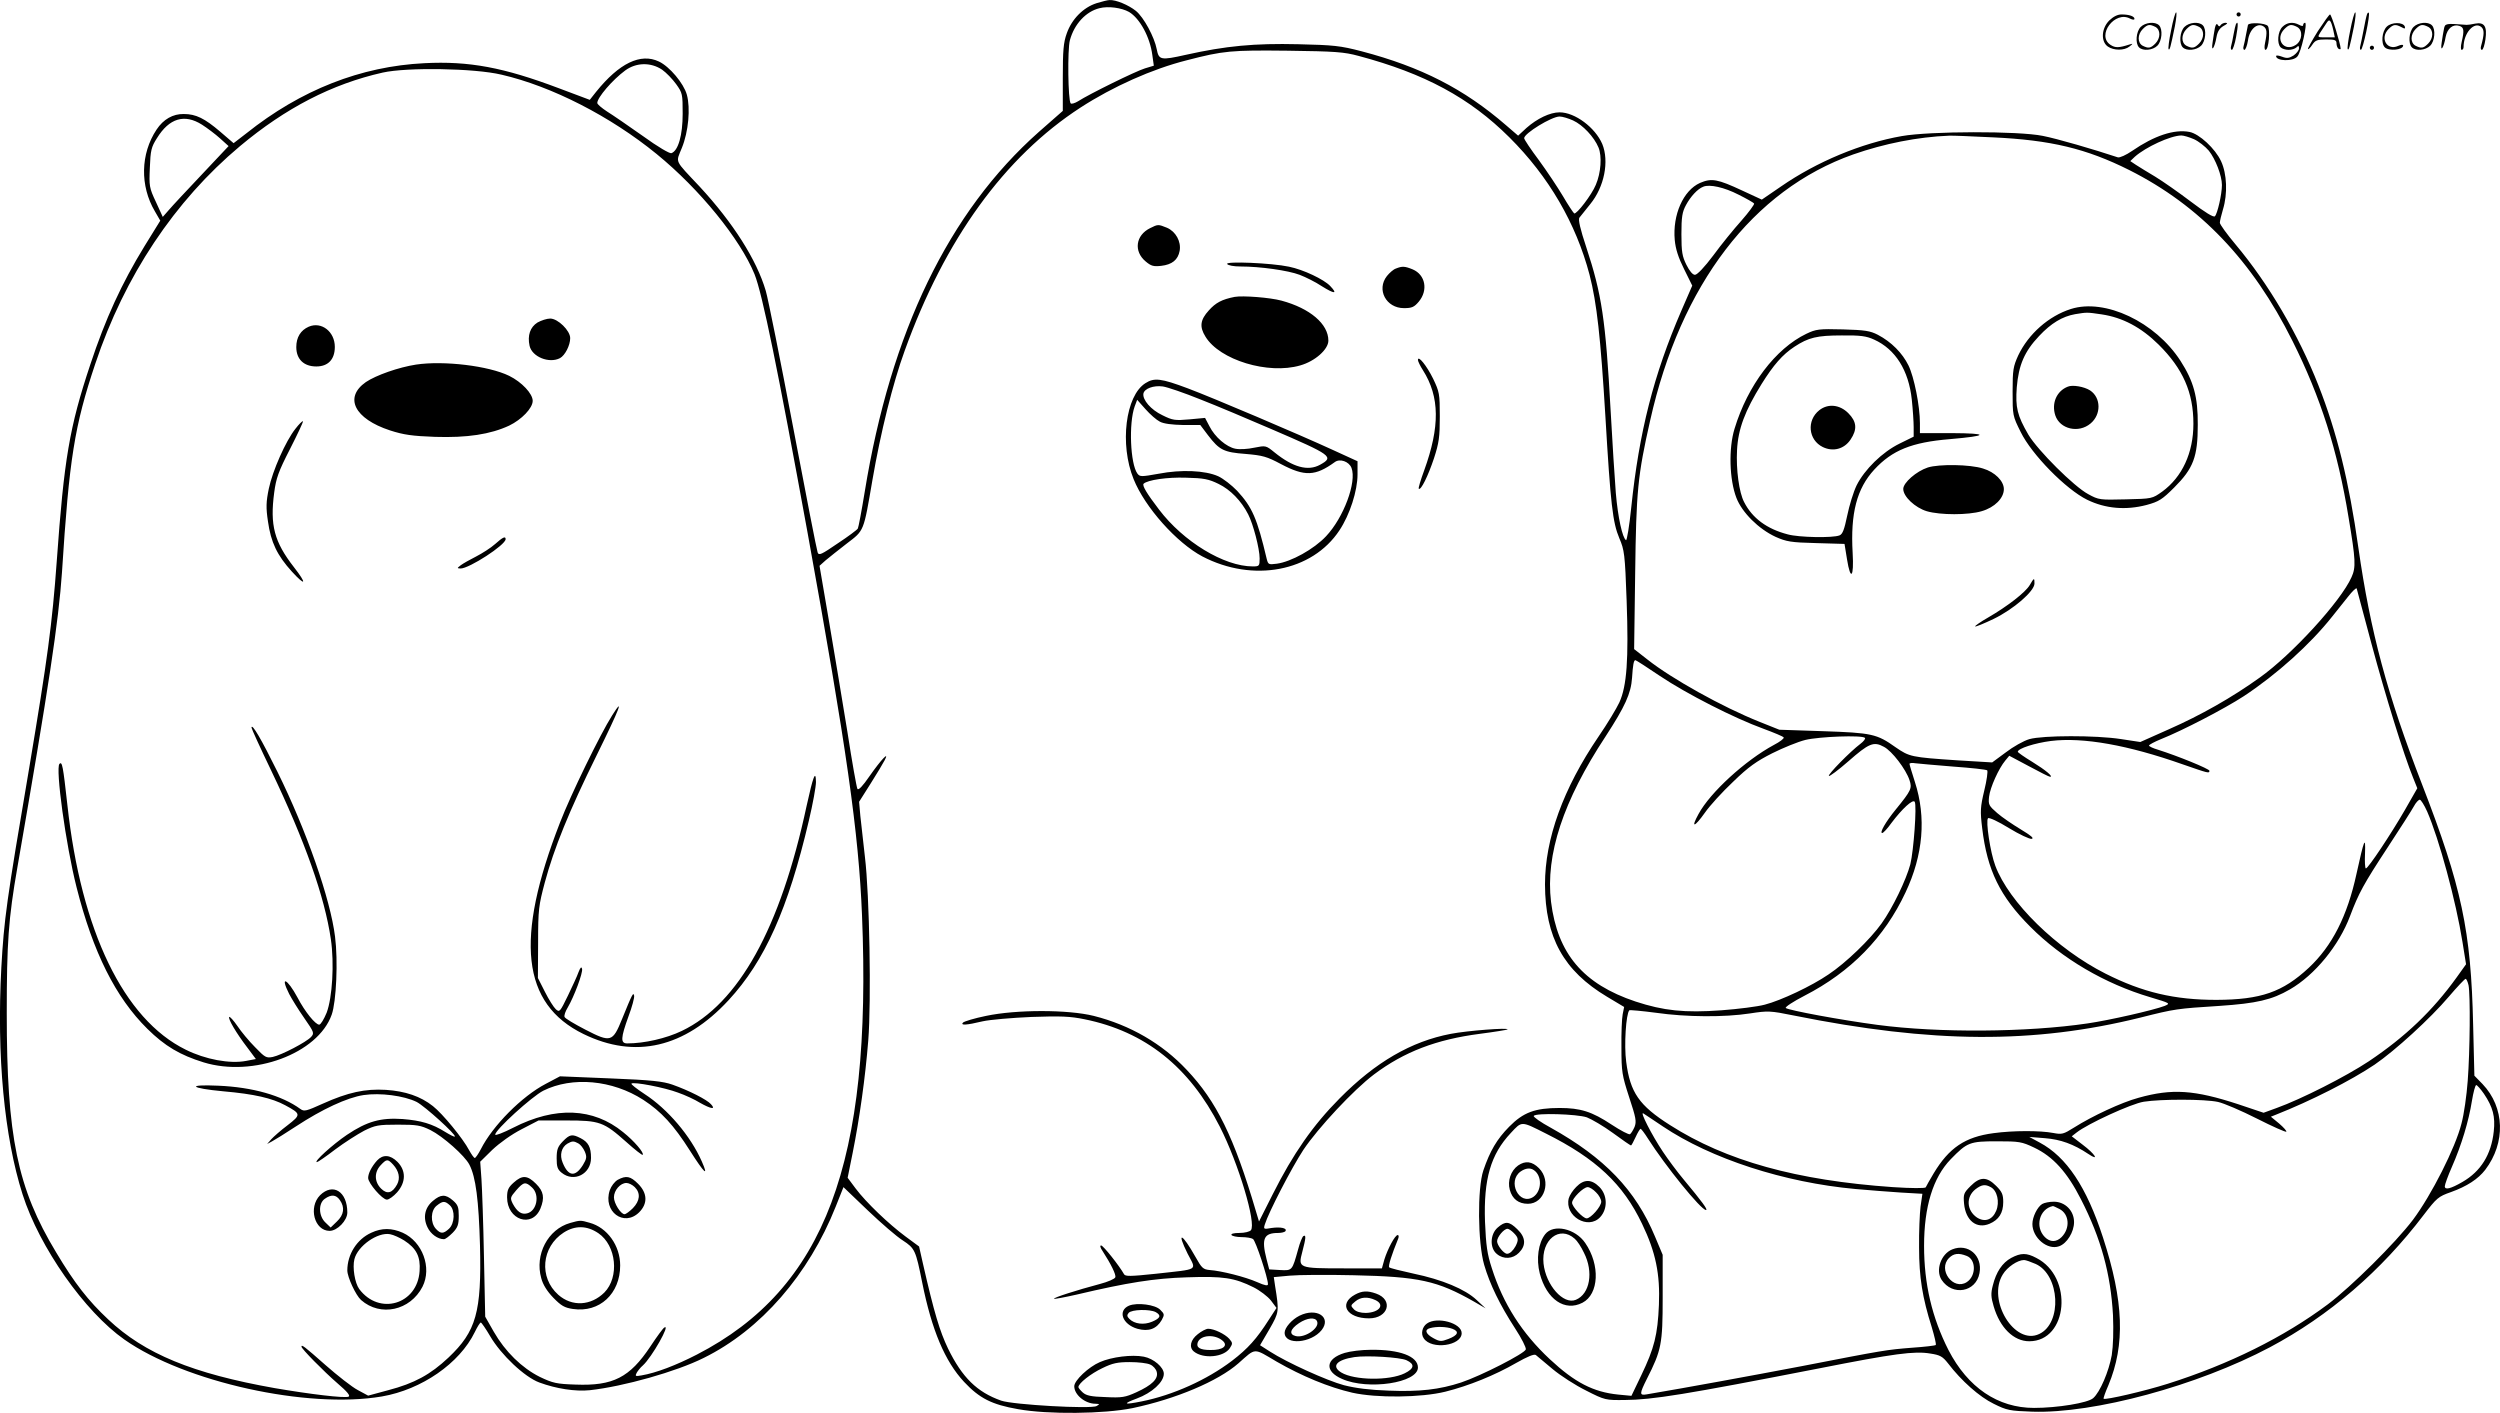 <svg version="1.0" xmlns="http://www.w3.org/2000/svg"
  viewBox="0 0 1200.245 678.332"
 preserveAspectRatio="xMidYMid meet">
<g transform="translate(-0.252,678.937) scale(0.1,-0.1)"
fill="#000000" stroke="none">
<path d="M5267 6774 c-63 -20 -119 -76 -143 -145 -16 -44 -19 -83 -19 -213 l0
-159 -115 -101 c-433 -384 -711 -960 -836 -1728 -15 -92 -30 -171 -33 -176 -3
-6 -46 -38 -96 -71 -79 -54 -91 -60 -97 -44 -4 10 -57 281 -118 603 -61 322
-120 616 -131 653 -44 150 -158 328 -317 500 -125 133 -115 113 -86 186 32 78
42 191 24 256 -15 54 -83 135 -134 159 -88 42 -191 -8 -302 -146 l-30 -38
-149 56 c-265 100 -431 131 -645 120 -305 -15 -593 -128 -855 -337 l-61 -47
-64 55 c-75 64 -117 85 -175 85 -52 1 -98 -25 -131 -75 -77 -116 -80 -270 -8
-392 l26 -45 -76 -123 c-109 -178 -187 -347 -260 -568 -100 -300 -126 -454
-161 -944 -22 -304 -45 -471 -131 -985 -111 -652 -122 -734 -135 -965 -23
-424 14 -814 102 -1090 81 -254 298 -563 489 -697 291 -204 879 -334 1236
-273 191 33 373 159 446 309 12 25 25 46 29 46 3 0 24 -30 45 -66 52 -89 165
-196 236 -222 81 -30 173 -44 242 -37 163 18 415 89 547 155 274 135 504 400
634 727 l37 93 117 -112 c64 -61 139 -126 168 -144 58 -38 62 -47 93 -202 46
-229 109 -378 201 -477 74 -79 133 -109 259 -131 144 -26 413 -23 550 5 208
44 410 129 508 215 86 76 70 75 184 8 120 -69 250 -123 363 -149 117 -26 330
-24 447 5 112 28 238 79 340 138 53 30 86 44 94 38 6 -5 42 -35 80 -67 38 -32
111 -79 162 -104 90 -46 94 -46 185 -45 134 1 288 26 934 152 360 71 457 84
533 71 47 -7 59 -14 85 -47 64 -84 151 -161 219 -194 64 -32 77 -34 185 -38
297 -10 794 125 1141 309 284 151 535 367 739 636 62 81 70 88 130 109 78 28
131 63 165 107 99 130 94 300 -13 412 l-39 40 -6 245 c-10 452 -55 662 -245
1153 -168 433 -248 732 -306 1137 -45 319 -103 554 -192 780 -95 242 -240 488
-397 675 -42 50 -76 97 -76 105 0 8 7 37 15 64 23 75 19 171 -9 231 -28 61
-105 132 -152 141 -73 14 -169 -18 -275 -91 -29 -20 -60 -34 -69 -31 -114 38
-293 90 -360 103 -117 24 -542 23 -677 -1 -194 -34 -408 -123 -580 -242 l-92
-63 -93 43 c-120 56 -148 61 -204 37 -80 -36 -132 -153 -121 -274 4 -43 17
-84 45 -140 l39 -79 -53 -122 c-132 -306 -202 -579 -240 -944 -9 -89 -21 -159
-25 -156 -17 10 -39 109 -49 227 -5 67 -17 246 -25 397 -24 434 -42 556 -117
783 -29 87 -39 132 -33 141 6 7 29 37 52 65 68 83 92 206 58 289 -34 79 -131
152 -205 152 -46 0 -108 -30 -159 -75 l-40 -37 -58 50 c-202 175 -408 280
-693 355 -103 27 -135 30 -305 34 -210 5 -347 -8 -540 -51 -120 -27 -129 -25
-139 27 -11 58 -62 153 -100 184 -35 28 -96 54 -127 52 -8 0 -36 -7 -62 -15z
m156 -42 c52 -31 101 -121 112 -208 l7 -50 -43 -13 c-43 -13 -267 -123 -321
-158 -15 -9 -31 -14 -35 -10 -13 13 -16 259 -4 303 21 78 77 138 142 154 43
11 106 2 142 -18z m1102 -211 c318 -85 533 -201 724 -391 189 -188 320 -413
385 -660 35 -136 53 -300 76 -680 25 -423 35 -509 67 -585 24 -56 27 -75 35
-300 10 -282 1 -409 -35 -488 -13 -28 -58 -103 -100 -164 -170 -250 -257 -491
-257 -710 1 -254 89 -414 298 -539 l82 -49 -7 -35 c-4 -19 -7 -91 -6 -160 0
-117 3 -133 37 -238 33 -100 36 -117 26 -143 -7 -16 -17 -32 -22 -35 -5 -3
-44 17 -88 46 -95 63 -150 80 -250 80 -118 0 -174 -21 -242 -90 -59 -60 -92
-116 -124 -210 -29 -86 -27 -346 4 -453 27 -93 75 -192 149 -306 30 -46 53
-91 51 -100 -4 -19 -215 -127 -311 -159 -104 -34 -199 -45 -347 -39 -92 3
-160 12 -215 26 -82 22 -274 109 -356 162 l-47 30 45 77 c47 82 47 84 27 209
l-6 41 76 7 c42 4 180 5 308 2 313 -7 401 -26 578 -127 l55 -32 -43 40 c-55
52 -165 98 -304 127 -60 13 -112 26 -116 30 -6 5 13 64 43 137 4 10 3 18 -2
18 -13 0 -48 -66 -64 -117 l-12 -43 -182 0 c-220 0 -221 1 -200 80 17 65 19
83 5 75 -5 -3 -17 -32 -25 -63 -29 -104 -28 -103 -87 -100 l-52 3 -13 50 c-25
98 -13 125 56 125 16 0 32 4 35 9 9 14 -23 21 -66 15 -39 -7 -40 -6 -33 17 17
56 128 271 185 358 71 106 241 288 339 362 145 109 300 168 508 195 70 9 130
19 133 21 9 10 -195 -6 -272 -21 -190 -36 -362 -136 -534 -310 -128 -129 -223
-265 -321 -460 l-66 -131 -15 50 c-105 356 -189 527 -332 678 -118 126 -272
215 -446 259 -124 31 -372 31 -518 0 -54 -11 -104 -26 -110 -32 -14 -14 15
-13 94 6 36 8 142 17 235 21 139 5 186 3 254 -11 291 -59 503 -228 650 -516
90 -177 176 -465 149 -497 -6 -7 -30 -13 -55 -13 -27 0 -42 -4 -38 -10 3 -5
25 -10 48 -10 23 0 48 -4 55 -9 13 -8 72 -187 72 -217 0 -9 -14 -7 -52 10 -57
25 -171 54 -228 58 -31 3 -38 9 -68 63 -64 114 -93 127 -38 16 43 -84 60 -73
-153 -97 -123 -13 -146 -13 -152 -2 -23 41 -100 138 -110 138 -7 0 -4 -11 7
-27 40 -62 66 -114 61 -126 -3 -8 -36 -22 -74 -32 -109 -29 -225 -66 -220 -71
2 -2 51 7 108 20 246 58 373 78 530 83 174 6 228 -2 320 -48 30 -15 68 -44 83
-63 l27 -36 -37 -57 c-58 -91 -100 -138 -177 -197 -120 -91 -283 -165 -435
-195 -84 -17 -92 -12 -22 14 73 27 130 79 130 119 0 31 -49 73 -96 82 -57 11
-154 -1 -211 -26 -54 -23 -123 -88 -123 -116 0 -41 52 -84 102 -84 21 -1 21
-2 5 -11 -26 -15 -401 6 -458 26 -116 41 -187 111 -255 250 -40 84 -66 169
-121 410 l-18 80 -65 48 c-81 60 -189 163 -240 231 l-38 51 24 119 c33 164 61
364 75 540 15 190 6 701 -16 881 -8 72 -18 160 -22 197 l-6 68 55 87 c31 49
61 99 68 113 24 46 -17 3 -73 -77 -33 -48 -53 -69 -58 -61 -4 7 -26 130 -48
273 -23 143 -63 381 -88 529 l-46 269 29 26 c17 14 63 51 102 81 84 64 80 54
123 305 39 227 98 465 155 621 193 535 479 930 844 1167 156 101 344 185 510
227 177 46 213 49 485 46 228 -3 270 -6 340 -25z m-3344 -66 c20 -14 50 -45
68 -70 30 -42 31 -47 31 -142 0 -102 -21 -177 -54 -189 -8 -3 -65 30 -138 83
-68 48 -145 101 -171 117 -26 17 -47 35 -47 41 0 26 73 111 134 156 53 39 123
40 177 4z m-771 -24 c242 -56 523 -200 745 -381 207 -169 401 -408 470 -577
38 -95 111 -453 255 -1243 187 -1032 245 -1438 261 -1834 49 -1188 -178 -1793
-793 -2110 -99 -51 -195 -88 -266 -100 -29 -5 -31 -4 -23 12 5 9 18 26 30 36
43 39 135 202 103 182 -6 -3 -36 -44 -67 -91 -99 -149 -179 -190 -359 -183
-92 3 -109 7 -172 37 -86 43 -166 121 -221 217 l-41 72 -6 288 c-3 159 -9 327
-12 372 l-6 84 58 57 c35 33 92 74 141 99 l81 42 134 0 c160 0 179 -7 287
-103 41 -37 77 -65 79 -62 9 8 -41 67 -94 109 -143 117 -325 125 -528 21 -47
-24 -86 -39 -86 -33 0 23 176 183 231 211 139 69 331 52 480 -44 86 -56 146
-121 224 -244 70 -110 91 -129 57 -52 -54 123 -164 252 -275 324 -38 25 -66
47 -63 50 10 10 160 -19 223 -43 35 -12 82 -34 106 -49 53 -30 78 -34 53 -7
-19 22 -106 66 -185 94 -46 16 -99 22 -298 30 l-242 10 -68 -36 c-115 -60
-255 -201 -312 -314 -12 -23 -25 -42 -29 -42 -4 0 -16 17 -27 37 -30 57 -127
175 -174 212 -59 47 -133 72 -226 78 -99 6 -182 -12 -302 -66 -80 -36 -90 -39
-108 -26 -89 65 -230 105 -395 112 -154 7 -136 -12 25 -27 149 -13 234 -33
297 -67 76 -41 77 -45 11 -96 -32 -24 -67 -55 -78 -67 l-20 -23 24 13 c13 7
65 39 115 72 125 82 245 138 324 150 80 12 194 -3 255 -33 40 -21 191 -158
183 -166 -2 -3 -23 8 -46 22 -62 39 -116 55 -205 62 -105 7 -170 -11 -267 -76
-68 -46 -162 -131 -144 -131 4 0 44 27 88 61 44 33 107 73 139 90 53 26 67 29
162 29 91 0 109 -3 156 -26 60 -30 165 -123 187 -166 31 -59 45 -172 51 -388
8 -320 -18 -412 -151 -538 -87 -82 -164 -124 -290 -157 l-96 -26 -50 27 c-27
14 -97 69 -155 120 -103 91 -115 100 -115 88 0 -10 105 -117 173 -176 47 -40
63 -60 53 -64 -20 -8 -185 12 -354 41 -395 70 -625 165 -800 330 -96 90 -161
173 -250 322 -186 308 -237 555 -237 1148 0 338 8 454 51 700 152 874 198
1183 214 1415 35 549 60 704 160 1003 141 422 381 782 695 1045 219 183 441
298 685 353 116 26 440 21 570 -10z m5145 -220 c46 -21 101 -79 122 -130 17
-41 12 -121 -13 -179 -19 -47 -93 -144 -104 -137 -4 3 -29 40 -54 83 -25 42
-77 120 -115 172 -39 52 -71 100 -71 106 0 23 132 104 170 104 14 0 43 -9 65
-19z m-6583 -20 c25 -16 65 -46 87 -66 l41 -37 -129 -137 c-71 -75 -142 -151
-158 -170 l-29 -33 -33 72 c-32 68 -33 76 -29 165 3 82 7 99 34 141 59 96 132
118 216 65z m8598 -61 c279 -13 449 -54 655 -157 338 -170 591 -434 784 -821
135 -270 217 -527 269 -847 34 -203 36 -239 14 -287 -51 -115 -286 -372 -441
-482 -132 -95 -284 -181 -434 -247 l-139 -62 -92 14 c-122 19 -376 18 -440 0
-28 -8 -79 -37 -114 -64 l-65 -48 -166 10 c-224 15 -231 17 -298 63 -90 64
-114 69 -348 77 l-210 7 -95 38 c-178 71 -422 207 -538 299 l-64 50 5 366 c5
392 12 467 72 732 146 653 494 1107 975 1277 149 52 309 84 460 90 14 1 108
-3 210 -8z m966 -9 c22 -10 54 -35 71 -55 32 -40 63 -120 63 -165 0 -44 -22
-140 -34 -150 -7 -6 -46 18 -116 71 -58 44 -134 97 -170 119 -36 21 -77 47
-93 57 l-27 18 22 21 c52 46 170 101 223 102 11 0 38 -8 61 -18z m-2187 -266
c38 -19 72 -38 75 -43 2 -4 -25 -41 -61 -82 -36 -40 -97 -115 -135 -167 -42
-56 -77 -93 -88 -93 -11 0 -26 18 -41 48 -20 40 -24 62 -24 147 0 83 4 107 22
140 22 41 56 78 83 88 30 13 101 -3 169 -38z m3040 -2160 c66 -246 154 -530
199 -640 l20 -50 -60 -105 c-67 -116 -176 -280 -187 -280 -4 0 -6 33 -4 73 3
86 -4 69 -41 -99 -44 -203 -117 -346 -229 -451 -126 -117 -230 -153 -443 -154
-202 0 -355 36 -533 126 -234 118 -464 343 -529 518 -24 63 -47 216 -35 228 5
5 50 -16 100 -47 51 -31 100 -54 110 -52 12 3 -4 16 -52 45 -38 23 -90 58
-114 79 -40 35 -43 40 -39 78 5 45 47 137 78 174 l19 23 94 -50 c52 -28 97
-51 102 -51 17 0 -21 32 -86 72 -38 23 -69 45 -69 48 0 16 82 42 159 52 155
19 371 -20 632 -112 124 -43 129 -45 129 -31 0 9 -152 71 -247 101 -24 7 -43
16 -43 20 0 4 26 18 58 31 103 41 305 146 397 206 159 105 319 249 425 383 20
25 53 67 75 94 21 27 40 45 42 40 1 -5 34 -126 72 -269z m-3417 -151 c128 -86
358 -203 496 -253 51 -19 95 -37 98 -42 3 -5 -18 -21 -47 -36 -137 -74 -306
-228 -362 -332 -38 -69 -20 -65 31 7 22 32 83 99 135 148 74 72 113 99 188
137 52 26 123 55 159 64 66 16 272 24 286 10 4 -4 -6 -17 -22 -29 -49 -37
-158 -148 -151 -154 3 -3 45 28 93 70 99 87 122 97 171 70 39 -20 106 -108
123 -160 13 -39 9 -49 -66 -141 -49 -60 -79 -113 -65 -113 5 0 25 21 44 48 52
69 103 116 112 102 11 -17 -5 -235 -21 -300 -20 -75 -85 -210 -138 -284 -55
-77 -172 -190 -255 -245 -80 -55 -228 -125 -306 -145 -33 -9 -127 -21 -208
-27 -177 -13 -278 -2 -412 42 -252 84 -375 230 -406 479 -27 226 58 484 262
794 93 143 122 206 127 281 4 62 8 85 16 85 3 0 56 -34 118 -76z m1408 -435
c85 -6 158 -14 163 -18 4 -4 -2 -48 -14 -97 -19 -80 -20 -98 -10 -181 24 -202
86 -328 231 -473 152 -153 359 -274 575 -338 97 -29 99 -30 70 -42 -52 -20
-266 -69 -370 -84 -290 -43 -715 -46 -1009 -7 -174 23 -427 70 -440 81 -4 5
36 31 90 59 222 114 384 280 485 496 85 180 100 360 45 530 -14 44 -26 83 -26
87 0 4 12 6 28 3 15 -2 97 -9 182 -16z m2275 -215 c57 -130 139 -432 170 -628
l17 -106 -45 -63 c-116 -161 -246 -285 -422 -403 -110 -73 -325 -182 -442
-224 l-63 -23 -122 41 c-211 69 -317 76 -478 31 -82 -22 -223 -88 -310 -143
-51 -32 -58 -34 -100 -26 -62 12 -192 12 -287 -1 -136 -18 -213 -70 -287 -193
-19 -32 -36 -62 -38 -67 -2 -5 -68 -5 -158 1 -461 32 -801 126 -1070 298 -148
94 -191 156 -210 303 -11 80 -1 231 15 248 3 2 60 -3 128 -12 147 -21 329 -22
452 -3 85 13 96 13 209 -10 665 -134 1153 -137 1665 -10 166 42 176 43 379 56
178 12 252 29 338 79 120 69 236 211 289 352 42 111 64 152 182 332 59 90 116
179 125 196 9 17 22 31 28 31 5 0 21 -25 35 -56z m199 -835 c9 -46 7 -315 -4
-459 -5 -69 -18 -161 -30 -205 -29 -116 -144 -343 -233 -462 -85 -112 -295
-320 -409 -406 -210 -157 -474 -288 -768 -381 -110 -35 -300 -79 -308 -72 -2
2 8 31 23 65 81 194 74 402 -26 709 -79 243 -175 387 -304 456 l-50 27 75 -6
c75 -6 137 -28 209 -76 55 -37 32 0 -28 45 l-52 40 23 18 c53 42 264 139 323
148 82 13 292 13 356 -1 28 -6 112 -42 187 -80 75 -38 138 -66 141 -63 3 3
-12 20 -34 39 l-40 33 25 10 c167 66 360 164 473 240 98 67 268 222 356 326
40 47 77 86 81 86 4 0 10 -14 14 -31z m74 -521 c43 -64 55 -109 47 -181 -12
-111 -62 -191 -150 -242 -57 -33 -85 -40 -85 -21 0 8 15 50 34 93 46 104 81
221 96 316 7 42 16 77 21 77 4 0 21 -19 37 -42z m-3943 -156 c232 -156 584
-270 925 -301 63 -6 162 -13 218 -17 l104 -6 -9 -62 c-4 -33 -8 -122 -7 -196
0 -143 16 -241 61 -383 13 -44 22 -81 19 -85 -3 -3 -54 -9 -113 -13 -125 -10
-132 -11 -533 -89 -247 -47 -547 -102 -742 -135 -35 -6 -35 2 1 74 70 138 76
167 76 391 l0 205 -37 88 c-93 223 -242 378 -500 522 -48 26 -85 52 -82 57 9
15 208 9 255 -7 23 -9 80 -42 125 -75 45 -33 84 -60 87 -60 2 0 12 18 22 40
10 22 21 40 24 40 3 0 19 -21 36 -48 82 -129 254 -342 278 -342 11 0 -21 43
-106 145 -32 38 -77 99 -101 135 -54 81 -112 195 -94 184 7 -5 49 -32 93 -62z
m-560 -35 c240 -120 370 -242 461 -433 66 -137 87 -242 81 -389 -6 -144 -22
-208 -85 -339 l-47 -98 -63 6 c-120 12 -209 58 -329 170 -133 124 -224 266
-278 436 -23 70 -28 110 -33 224 -7 204 27 323 124 426 54 58 48 58 169 -3z
m2343 -67 c91 -43 159 -118 225 -248 97 -189 143 -359 154 -557 3 -77 1 -146
-6 -192 -14 -78 -56 -177 -89 -206 -25 -23 -172 -47 -284 -47 -174 0 -318 98
-411 278 -79 156 -117 317 -117 500 0 188 43 328 128 416 79 81 91 86 222 86
107 0 119 -2 178 -30z m-4243 -1042 c14 -6 28 -22 31 -35 9 -33 -23 -64 -98
-98 -53 -24 -69 -27 -148 -23 -69 2 -92 7 -109 22 -12 11 -21 22 -21 26 0 18
60 65 115 91 49 24 73 29 132 29 40 0 84 -5 98 -12z M5524 5694 c-69 -34 -80
-111 -21 -160 26 -22 38 -25 74 -21 53 6 81 29 89 72 8 45 -19 93 -61 111 -42
17 -43 17 -81 -2z M5894 5522 c4 -7 32 -12 64 -12 94 0 229 -19 284 -40 29
-11 77 -35 107 -55 61 -38 77 -38 40 1 -30 32 -129 79 -198 93 -84 18 -306 27
-297 13z M6704 5500 c-12 -4 -31 -21 -43 -36 -51 -65 -4 -154 82 -154 38 0 49
5 71 31 46 55 32 129 -29 155 -39 16 -51 16 -81 4z M5930 5364 c-61 -12 -91
-28 -124 -65 -41 -45 -46 -78 -16 -126 68 -112 301 -183 455 -138 71 20 135
77 135 119 0 80 -88 155 -225 192 -55 15 -186 25 -225 18z M6810 5061 c0 -6
11 -29 24 -49 81 -128 82 -271 6 -481 -17 -46 -29 -86 -26 -88 10 -10 45 62
73 146 24 74 28 102 28 201 0 109 -2 118 -32 181 -31 63 -73 115 -73 90z
M5502 4950 c-96 -60 -125 -294 -57 -461 54 -135 207 -306 330 -371 243 -127
527 -73 658 125 50 75 87 190 87 269 l0 63 -118 54 c-163 75 -577 251 -697
296 -128 48 -161 52 -203 25z m263 -78 c77 -30 231 -95 342 -143 290 -125 302
-133 233 -171 -58 -32 -130 -12 -218 59 -42 34 -42 34 -98 23 -31 -7 -71 -9
-90 -5 -43 8 -99 56 -125 108 l-21 40 -75 -7 c-69 -6 -80 -5 -130 20 -55 26
-96 74 -91 104 5 24 49 40 93 34 22 -3 103 -31 180 -62z m-194 -107 c18 -10
59 -15 111 -16 l83 0 37 -49 c55 -72 76 -82 181 -90 81 -7 101 -12 170 -49
114 -60 164 -58 258 10 24 18 68 3 80 -28 26 -68 -38 -239 -122 -328 -58 -62
-168 -123 -237 -132 -39 -5 -41 -4 -48 23 -46 195 -70 249 -142 327 -26 27
-67 59 -91 70 -63 28 -177 33 -286 12 -84 -15 -90 -15 -102 1 -34 47 -42 241
-13 322 l12 32 40 -45 c22 -25 53 -52 69 -60z m282 -299 c56 -27 109 -81 142
-146 24 -46 55 -165 55 -212 0 -36 -2 -38 -33 -38 -138 0 -333 119 -450 273
-59 77 -82 116 -74 124 19 18 113 32 203 29 87 -2 110 -7 157 -30z M6508 574
c-81 -44 -40 -114 67 -114 93 0 119 89 34 119 -42 15 -68 13 -101 -5z m97 -26
c48 -22 21 -60 -45 -62 -26 0 -46 6 -57 17 -17 18 -17 19 6 38 26 22 59 24 96
7z M5423 521 c-56 -24 -32 -90 40 -111 54 -15 92 -1 117 42 14 26 13 29 -7 49
-24 25 -111 36 -150 20z m128 -31 c28 -16 23 -29 -17 -46 -40 -17 -85 -11
-109 13 -12 12 -13 18 -4 29 14 17 101 19 130 4z M6242 473 c-37 -18 -72 -58
-72 -82 0 -61 127 -51 178 13 48 62 -24 109 -106 69z m84 -28 c13 -32 -60 -81
-103 -70 -33 8 -27 33 16 62 39 26 79 30 87 8z M6853 435 c-23 -16 -30 -50
-15 -71 37 -56 182 -36 182 25 0 49 -119 81 -167 46z m122 -25 c35 -13 28 -31
-19 -49 -34 -13 -41 -13 -72 4 -37 20 -44 41 -16 48 32 9 80 7 107 -3z M5753
384 c-35 -27 -43 -63 -19 -83 45 -37 144 -28 173 16 14 22 14 25 -3 45 -21 23
-73 48 -101 48 -10 0 -33 -12 -50 -26z m120 -32 c27 -24 0 -45 -59 -44 -51 0
-70 12 -61 37 14 36 83 40 120 7z M6458 294 c-92 -28 -98 -88 -12 -125 124
-55 364 -19 364 55 0 54 -88 87 -228 85 -42 0 -98 -7 -124 -15z m297 -35 c41
-19 38 -40 -9 -63 -74 -36 -241 -34 -304 4 -49 30 -23 61 63 74 60 9 220 -1
250 -15z M2583 5241 c-35 -22 -49 -62 -38 -112 12 -53 94 -86 146 -59 24 13
49 61 49 96 0 36 -59 94 -96 94 -16 0 -43 -9 -61 -19z M1485 5221 c-39 -17
-60 -51 -60 -98 0 -58 36 -93 96 -93 57 0 89 34 89 94 0 73 -64 123 -125 97z
M2000 5039 c-84 -13 -192 -51 -241 -84 -106 -74 -55 -176 116 -232 65 -21 106
-27 216 -31 154 -5 266 12 356 54 60 29 113 84 113 119 0 34 -52 90 -113 120
-98 48 -314 74 -447 54z M1421 4731 c-47 -59 -110 -202 -128 -288 -13 -63 -14
-91 -4 -157 14 -100 44 -163 115 -241 67 -73 73 -60 10 21 -95 122 -116 202
-95 359 9 68 20 100 76 209 36 71 64 130 62 133 -3 2 -19 -14 -36 -36z M2379
4177 c-20 -18 -61 -44 -90 -59 -30 -15 -63 -34 -74 -42 -19 -15 -19 -15 -1
-16 41 0 216 113 216 141 0 16 -14 9 -51 -24z M2941 3354 c-56 -88 -198 -379
-250 -514 -218 -560 -184 -870 113 -1015 248 -121 485 -66 696 162 174 188
286 438 386 863 19 80 34 163 34 185 -1 62 -14 26 -45 -115 -126 -588 -326
-949 -599 -1080 -75 -36 -180 -60 -262 -60 -33 0 -32 25 6 130 17 45 29 90 27
99 -4 18 -8 11 -58 -112 -45 -111 -54 -114 -176 -51 -52 27 -98 54 -100 61 -3
7 4 27 15 45 30 51 74 167 69 186 -3 12 -8 7 -17 -16 -6 -18 -30 -69 -51 -113
-38 -78 -40 -81 -58 -65 -10 9 -34 47 -52 83 l-34 67 1 171 c0 158 3 178 32
287 44 164 117 344 249 611 111 225 135 288 74 191z M1210 3296 c0 -5 42 -97
94 -205 163 -341 257 -606 287 -811 17 -116 7 -280 -20 -352 -13 -32 -29 -58
-36 -58 -18 0 -68 61 -104 130 -50 93 -86 108 -40 17 12 -23 44 -75 72 -115
48 -69 49 -73 33 -91 -23 -25 -142 -87 -184 -96 -31 -6 -37 -3 -85 47 -29 29
-67 75 -85 102 -18 26 -36 46 -39 43 -7 -8 34 -78 87 -147 l41 -55 -47 -9
c-78 -15 -196 7 -290 54 -297 146 -502 569 -568 1175 -21 189 -25 210 -38 197
-20 -20 30 -387 82 -592 79 -313 188 -530 340 -680 84 -83 157 -126 270 -161
238 -73 549 42 615 229 22 61 31 259 16 375 -22 179 -137 509 -277 792 -76
154 -123 235 -124 211z M2704 1309 c-24 -25 -29 -39 -29 -81 0 -40 4 -53 24
-69 59 -48 141 -6 141 71 0 52 -13 76 -50 95 -41 21 -52 19 -86 -16z m75 -9
c10 -5 24 -23 31 -39 11 -26 9 -35 -9 -65 -37 -59 -70 -55 -97 11 -16 37 -6
75 23 92 23 13 30 13 52 1z M1813 1218 c-26 -29 -43 -62 -43 -84 0 -25 68
-104 90 -104 10 0 32 16 49 35 43 49 43 104 2 146 -35 35 -70 37 -98 7z m77
-20 c28 -31 35 -65 19 -95 -23 -42 -48 -49 -77 -20 -33 33 -33 79 -2 112 29
31 34 31 60 3z M2469 1112 c-26 -23 -32 -36 -32 -71 0 -109 120 -149 160 -54
21 52 16 82 -21 119 -41 41 -66 43 -107 6z m88 -24 c38 -35 23 -113 -24 -124
-27 -7 -48 8 -69 47 -13 27 -12 30 17 64 36 41 45 42 76 13z M2968 1125 c-15
-9 -31 -30 -38 -50 -34 -102 68 -178 141 -106 42 42 40 92 -5 137 -37 37 -57
41 -98 19z m82 -35 c29 -29 25 -66 -9 -101 -16 -16 -34 -29 -40 -29 -18 0 -51
52 -51 81 0 34 31 69 60 69 11 0 29 -9 40 -20z M1539 1051 c-57 -58 -27 -171
46 -171 37 0 85 50 85 88 0 101 -69 144 -131 83z m95 -23 c25 -35 20 -71 -14
-103 l-30 -29 -25 24 c-33 31 -35 92 -3 114 31 22 54 20 72 -6z M2081 1024
c-39 -32 -49 -80 -26 -127 15 -32 49 -57 79 -57 7 0 25 14 42 31 24 25 29 39
29 81 0 42 -4 53 -28 74 -36 31 -58 30 -96 -2z m81 -21 c26 -23 24 -87 -4
-113 -27 -25 -40 -25 -63 0 -27 30 -25 88 4 111 29 23 39 24 63 2z M2740 918
c-107 -30 -171 -152 -139 -265 8 -31 28 -63 58 -94 38 -39 54 -48 94 -54 128
-19 227 73 227 209 0 95 -62 182 -147 205 -44 13 -46 12 -93 -1z m135 -49 c87
-59 102 -211 29 -285 -65 -64 -155 -69 -221 -11 -94 83 -81 230 26 299 55 35
111 34 166 -3z M1785 871 c-69 -31 -115 -104 -115 -181 0 -32 41 -120 66 -142
93 -82 236 -51 295 64 46 91 0 216 -95 259 -52 23 -100 24 -151 0z m158 -37
c59 -38 79 -78 74 -147 -10 -160 -194 -215 -290 -86 -21 29 -33 103 -23 143
16 64 112 131 171 120 17 -3 47 -17 68 -30z M9945 5306 c-107 -34 -204 -120
-253 -223 -24 -53 -27 -69 -27 -173 0 -115 0 -117 39 -195 53 -108 217 -275
319 -325 88 -43 186 -51 285 -25 59 16 75 26 133 84 92 92 113 147 113 301 1
134 -20 209 -83 307 -121 187 -362 301 -526 249z m148 -26 c100 -15 189 -62
273 -145 117 -116 167 -230 167 -380 0 -140 -54 -256 -150 -326 -48 -34 -48
-34 -175 -37 -124 -3 -129 -3 -180 25 -68 36 -242 210 -287 285 -54 93 -63
131 -56 228 9 107 37 172 107 246 58 62 112 94 173 105 57 9 54 10 128 -1z
M9930 4933 c-54 -21 -79 -80 -60 -138 22 -66 112 -87 169 -39 52 43 51 124 -2
159 -28 18 -84 28 -107 18z M8675 5187 c-148 -71 -282 -248 -345 -456 -29 -94
-25 -244 9 -332 27 -70 106 -149 188 -187 52 -23 73 -27 194 -30 l137 -4 12
-74 c17 -106 34 -87 27 31 -11 190 20 309 104 400 86 93 180 131 362 146 187
16 191 28 10 29 l-153 0 0 48 c0 82 -28 222 -55 277 -29 59 -82 113 -147 147
-37 19 -61 23 -168 26 -115 3 -129 1 -175 -21z m325 -28 c102 -46 166 -147
181 -288 5 -47 9 -107 9 -132 l0 -46 -67 -33 c-84 -41 -169 -125 -207 -201
-15 -31 -35 -96 -45 -145 -14 -67 -22 -89 -37 -95 -32 -13 -196 -10 -249 5
-100 26 -170 78 -209 155 -24 45 -39 156 -34 249 5 102 38 189 118 318 57 91
100 141 158 179 67 44 108 54 227 54 90 1 118 -3 155 -20z M8737 4820 c-62
-49 -53 -143 17 -177 50 -24 103 -9 133 36 33 49 30 86 -11 127 -41 41 -97 47
-139 14z M9258 4545 c-55 -18 -118 -73 -118 -103 0 -37 57 -90 113 -107 65
-19 199 -19 263 0 63 18 107 63 107 106 0 39 -43 82 -100 99 -62 20 -211 22
-265 5z M9747 3980 c-21 -35 -106 -101 -199 -155 -37 -21 -65 -41 -63 -43 2
-3 43 14 89 36 95 46 196 133 196 170 0 29 -2 28 -23 -8z M7291 1194 c-35 -25
-52 -74 -40 -117 12 -44 42 -67 87 -67 80 0 114 110 53 171 -33 33 -65 37
-100 13z m75 -22 c41 -27 39 -101 -2 -129 -68 -44 -127 75 -61 122 23 16 46
19 63 7z M7570 1091 c-16 -16 -32 -40 -36 -55 -21 -85 93 -153 151 -90 37 40
35 106 -4 145 -38 38 -74 38 -111 0z m95 -26 c14 -13 25 -34 25 -45 0 -23 -50
-80 -70 -80 -18 0 -70 56 -70 75 0 21 54 75 75 75 9 0 27 -11 40 -25z M7193
896 c-37 -32 -39 -99 -4 -127 32 -27 77 -24 106 6 35 35 33 74 -8 113 -39 38
-57 40 -94 8z m77 -26 c23 -23 24 -33 9 -63 -12 -22 -28 -37 -41 -37 -16 0
-48 41 -48 60 0 21 33 60 50 60 6 0 19 -9 30 -20z M7421 864 c-33 -42 -44
-119 -26 -189 33 -124 120 -184 205 -140 79 41 86 181 13 287 -47 69 -152 93
-192 42z m142 -22 c11 -9 31 -39 44 -67 47 -92 29 -198 -39 -226 -60 -25 -144
71 -155 174 -12 114 77 185 150 119z M9463 1095 c-33 -33 -35 -39 -31 -85 8
-81 60 -122 122 -96 45 19 66 52 66 104 0 37 -6 50 -34 78 -45 45 -77 45 -123
-1z m97 -5 c31 -16 44 -72 26 -114 -18 -43 -54 -56 -92 -32 -50 34 -54 99 -7
136 29 22 46 25 73 10z M9807 1009 c-23 -14 -47 -62 -47 -96 0 -66 72 -127
128 -107 38 13 72 69 72 116 0 55 -43 98 -97 98 -21 0 -46 -5 -56 -11z m83
-24 c48 -25 52 -93 10 -135 -25 -25 -55 -25 -80 0 -49 49 -27 135 38 149 2 1
16 -6 32 -14z M9375 791 c-54 -22 -81 -100 -51 -146 52 -79 165 -60 182 32 16
84 -55 145 -131 114z m69 -31 c46 -17 47 -96 1 -126 -65 -42 -141 60 -85 116
22 22 46 25 84 10z M9658 750 c-42 -23 -72 -67 -88 -132 -10 -38 -9 -56 4
-100 30 -103 96 -168 171 -168 186 0 213 309 34 400 -47 25 -74 25 -121 0z
m118 -29 c116 -53 128 -284 17 -336 -118 -57 -252 162 -175 286 21 35 71 69
102 69 8 0 33 -9 56 -19z M10426 6644 c-10 -47 -15 -88 -12 -91 5 -6 9 7 30
110 7 37 10 67 6 67 -4 0 -15 -39 -24 -86z M10740 6720 c0 -5 5 -10 10 -10 6
0 10 5 10 10 0 6 -4 10 -10 10 -5 0 -10 -4 -10 -10z M11286 6644 c-10 -47 -15
-88 -12 -91 5 -6 9 7 30 110 7 37 10 67 6 67 -4 0 -15 -39 -24 -86z M11366
6719 c-3 -8 -10 -41 -16 -74 -6 -33 -14 -68 -16 -77 -3 -10 -1 -18 3 -18 10 0
46 171 38 178 -2 3 -7 -1 -9 -9z M10129 6691 c-38 -38 -41 -101 -7 -125 29
-20 79 -20 104 0 18 14 18 15 1 10 -53 -17 -69 -17 -92 -2 -69 45 21 166 94
126 12 -6 21 -7 21 -1 0 12 -25 21 -62 21 -19 0 -39 -10 -59 -29z M11130 6639
c-28 -45 -49 -83 -47 -85 2 -3 12 7 21 21 14 21 24 25 66 25 43 0 50 -3 50
-19 0 -11 5 -23 10 -26 6 -3 10 -3 10 1 0 20 -44 164 -51 164 -4 0 -30 -37
-59 -81z m75 4 l7 -33 -42 0 c-42 0 -42 0 -28 23 8 12 21 32 29 44 15 25 22
18 34 -34z M10280 6660 c-22 -22 -27 -79 -8 -98 19 -19 66 -14 88 8 22 22 27
79 8 98 -19 19 -66 14 -88 -8z m71 0 c25 -14 25 -54 -1 -80 -23 -23 -33 -24
-61 -10 -25 14 -25 54 1 80 23 23 33 24 61 10z M10490 6660 c-22 -22 -27 -79
-8 -98 19 -19 66 -14 88 8 22 22 27 79 8 98 -19 19 -66 14 -88 -8z m71 0 c25
-14 25 -54 -1 -80 -23 -23 -33 -24 -61 -10 -25 14 -25 54 1 80 23 23 33 24 61
10z M10636 6654 c-3 -16 -8 -47 -11 -69 -8 -51 10 -26 19 27 5 27 15 42 34 53
18 10 22 14 10 15 -9 0 -20 -5 -24 -11 -5 -8 -9 -8 -14 1 -5 8 -10 3 -14 -16z
M10737 6673 c-2 -4 -7 -26 -11 -48 -4 -22 -9 -48 -12 -57 -3 -10 -1 -18 4 -18
4 0 14 28 20 62 11 58 10 81 -1 61z M10795 6670 c-1 -3 -5 -23 -9 -45 -4 -22
-9 -48 -12 -57 -3 -10 -1 -18 4 -18 5 0 13 20 17 45 7 53 44 87 74 68 17 -11
19 -28 8 -80 -4 -18 -3 -33 2 -33 16 0 24 99 11 115 -12 14 -87 18 -95 5z
M10960 6660 c-22 -22 -27 -79 -8 -98 7 -7 24 -12 38 -12 14 0 31 5 38 12 9 9
12 8 12 -5 0 -9 -12 -24 -26 -34 -21 -13 -32 -15 -55 -6 -16 6 -29 8 -29 3 0
-24 81 -27 102 -2 18 19 50 162 37 162 -5 0 -9 -5 -9 -10 0 -7 -6 -7 -19 0
-30 16 -59 12 -81 -10z m71 0 c29 -16 25 -65 -6 -86 -56 -37 -103 28 -55 76
23 23 33 24 61 10z M11461 6661 c-23 -23 -28 -80 -9 -99 19 -19 88 -13 88 9 0
5 -11 4 -24 -2 -54 -25 -89 38 -46 81 23 23 33 24 62 9 16 -9 19 -8 16 3 -8
22 -64 22 -87 -1z M11590 6660 c-22 -22 -27 -79 -8 -98 19 -19 66 -14 88 8 22
22 27 79 8 98 -19 19 -66 14 -88 -8z m71 0 c25 -14 25 -54 -1 -80 -23 -23 -33
-24 -61 -10 -25 14 -25 54 1 80 23 23 33 24 61 10z M11736 6651 c-3 -14 -8
-44 -11 -66 -8 -51 10 -26 19 27 8 41 35 63 66 53 22 -7 24 -21 11 -77 -5 -22
-5 -38 0 -38 5 0 9 6 9 13 0 68 51 125 85 97 15 -13 15 -35 -1 -92 -3 -10 -1
-18 4 -18 6 0 13 23 17 50 9 63 -5 84 -49 76 -17 -4 -35 -6 -41 -6 -101 8
-104 7 -109 -19z M11380 6560 c0 -5 5 -10 10 -10 6 0 10 5 10 10 0 6 -4 10
-10 10 -5 0 -10 -4 -10 -10z"/>
</g>
</svg>
